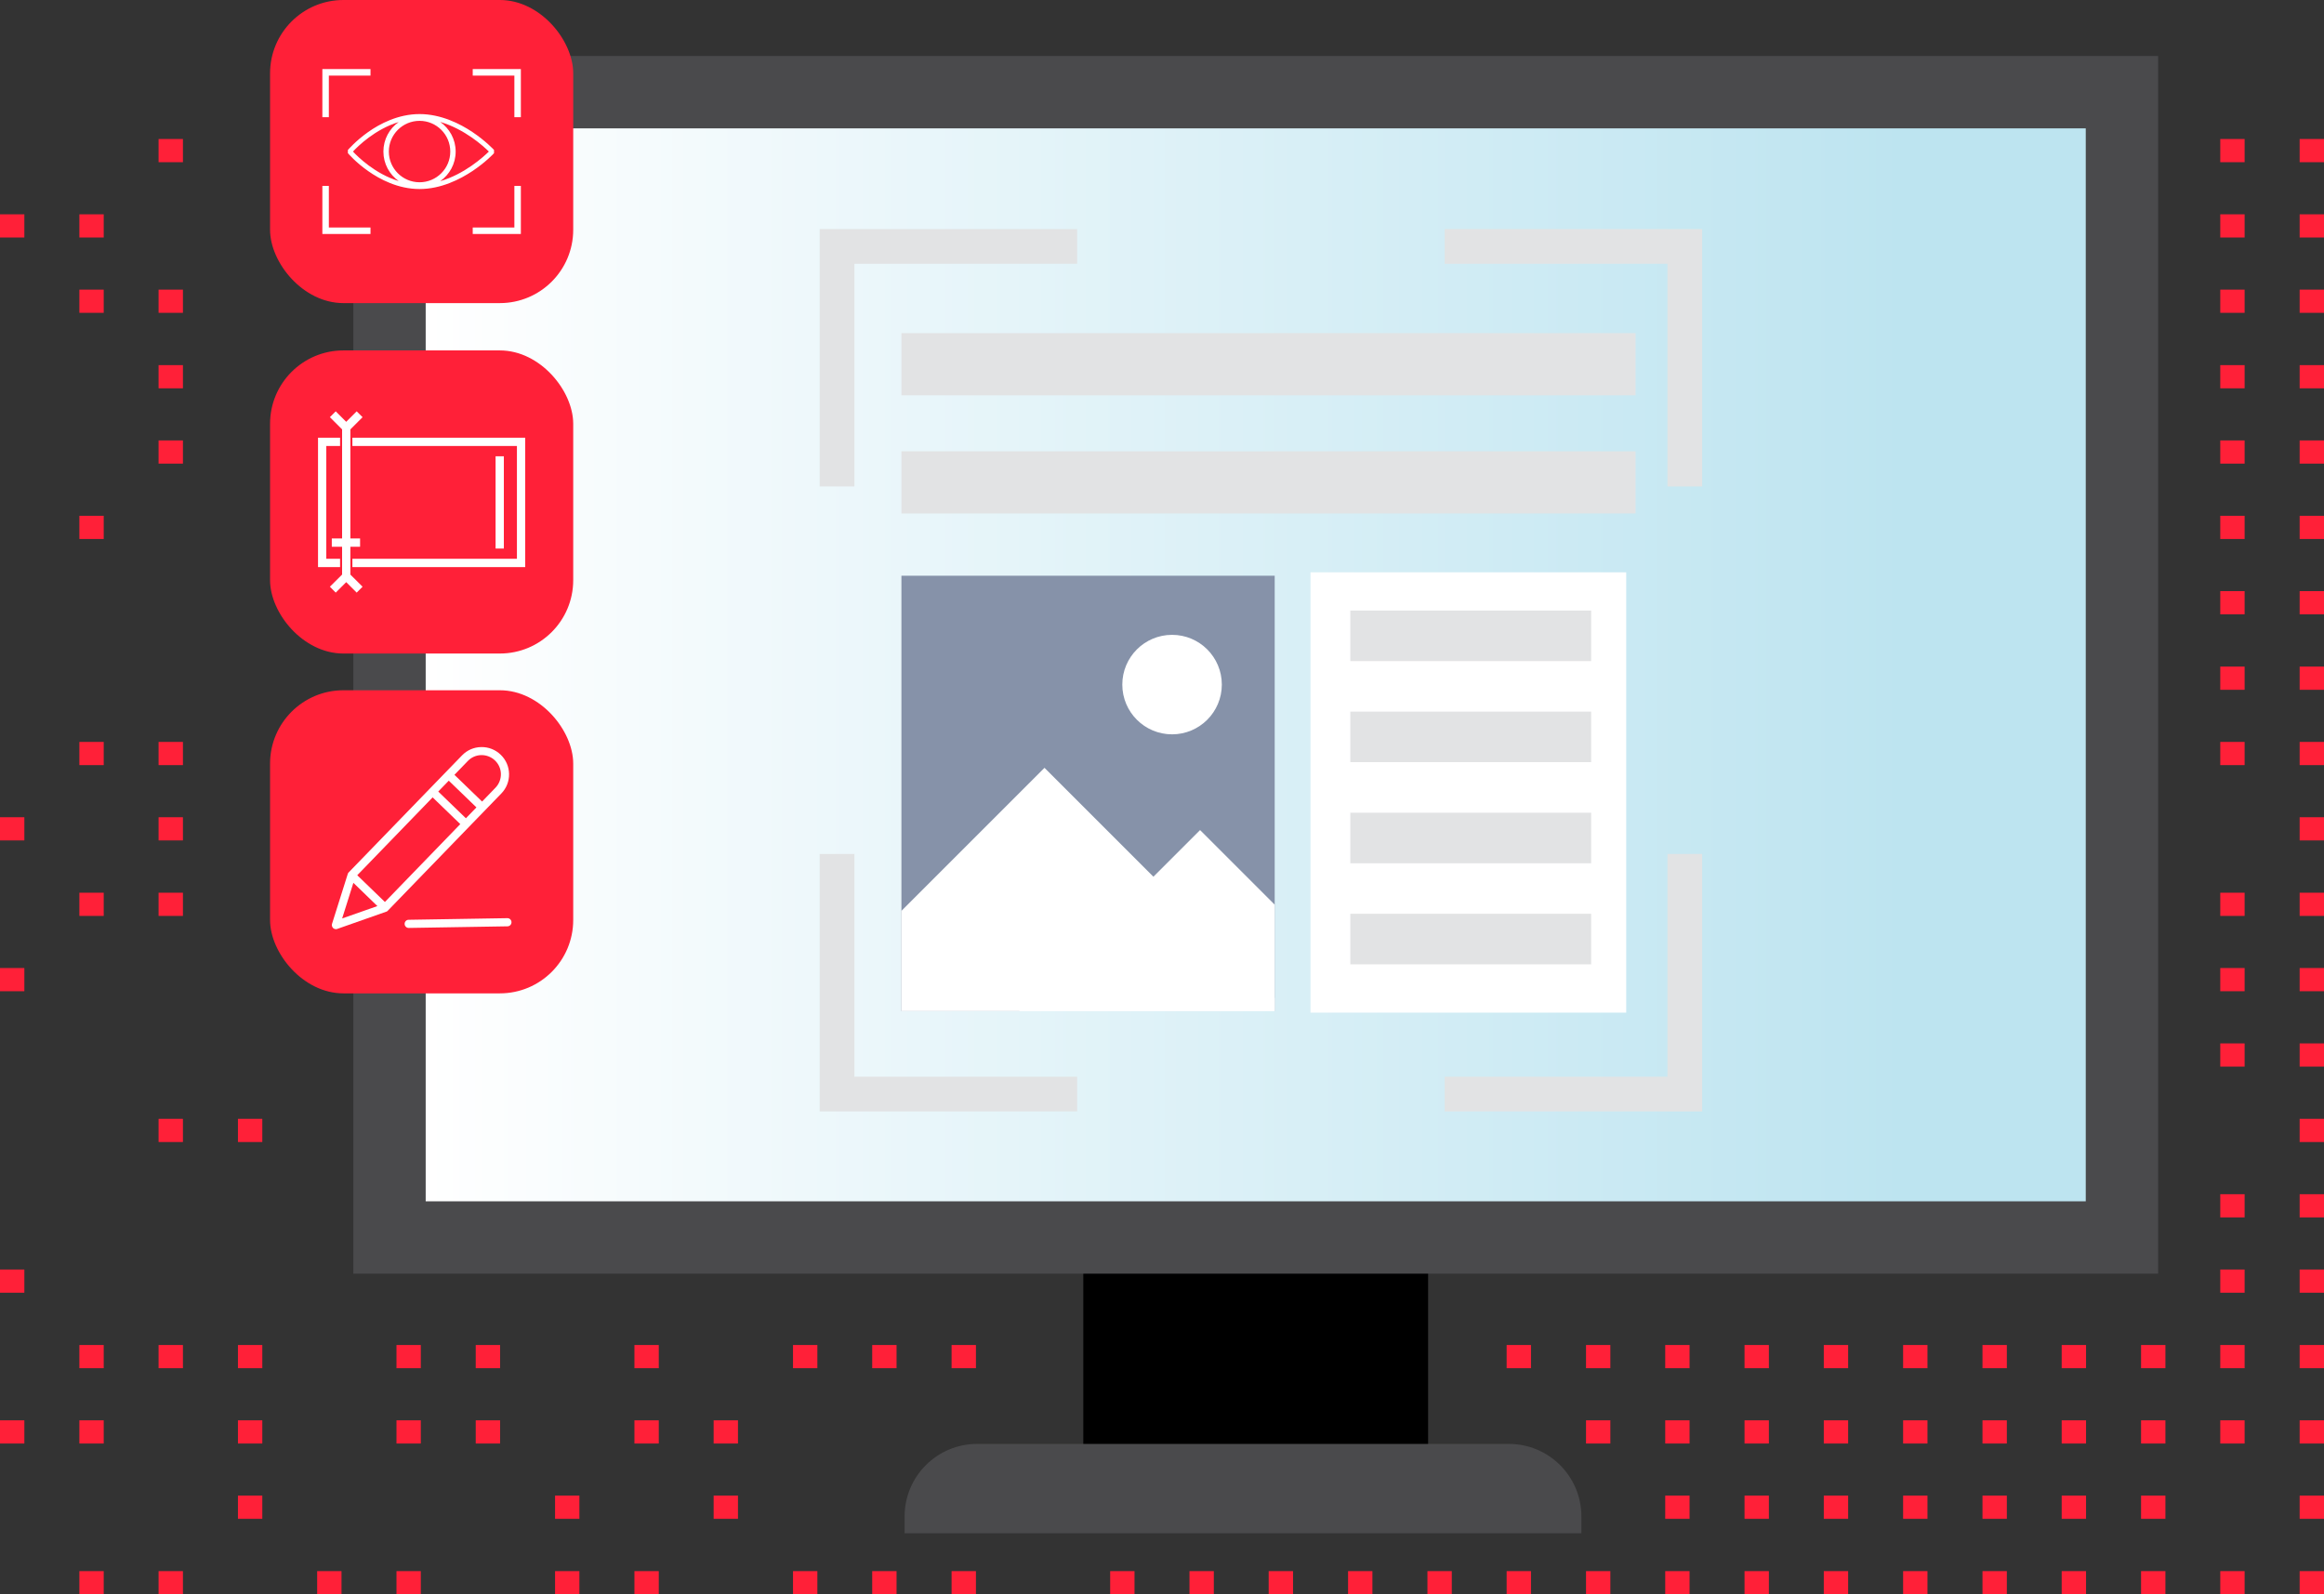<?xml version="1.0" encoding="UTF-8"?>
<svg id="Layer_1" data-name="Layer 1" xmlns="http://www.w3.org/2000/svg" xmlns:xlink="http://www.w3.org/1999/xlink" viewBox="0 0 401.7 275.62">
  <rect x="0" y="0" width="401.7" height="275.62" fill="#333333" stroke="none"/>
  <defs>
    <style>
      .cls-1 {
        fill: #ff2038;
      }

      .cls-2 {
        fill: #fff;
      }

      .cls-3 {
        fill: #e2e3e4;
      }

      .cls-4 {
        fill: url(#New_Gradient_Swatch_1);
      }

      .cls-5 {
        fill: #4a4a4c;
      }

      .cls-6 {
        fill: #8692a9;
      }
    </style>
    <linearGradient id="New_Gradient_Swatch_1" data-name="New Gradient Swatch 1" x1="73.58" y1="114.93" x2="360.52" y2="114.93" gradientTransform="translate(102.12 331.98) rotate(-90)" gradientUnits="userSpaceOnUse">
      <stop offset="0" stop-color="#fff"/>
      <stop offset=".89" stop-color="#bde4f0"/>
    </linearGradient>
  </defs>
  <rect class="cls-1" x="178.19" y="50.07" width="4.21" height="4.01"/>
  <rect class="cls-1" x="27.41" y="50.07" width="4.21" height="4.01"/>
  <rect class="cls-1" x="13.72" y="50.07" width="4.21" height="4.01"/>
  <rect class="cls-1" x="27.41" y="271.61" width="4.21" height="4.01"/>
  <rect class="cls-1" x="13.72" y="271.61" width="4.21" height="4.01"/>
  <rect class="cls-1" x="246.73" y="271.61" width="4.21" height="4.01"/>
  <rect class="cls-1" x="301.54" y="271.61" width="4.21" height="4.01"/>
  <rect class="cls-1" x="315.24" y="271.61" width="4.21" height="4.01"/>
  <rect class="cls-1" x="356.36" y="271.61" width="4.21" height="4.01"/>
  <rect class="cls-1" x="342.67" y="271.61" width="4.21" height="4.01"/>
  <rect class="cls-1" x="328.95" y="271.61" width="4.21" height="4.01"/>
  <rect class="cls-1" x="260.42" y="271.61" width="4.21" height="4.01"/>
  <rect class="cls-1" x="287.83" y="271.61" width="4.21" height="4.01"/>
  <rect class="cls-1" x="274.14" y="271.61" width="4.21" height="4.01"/>
  <rect class="cls-1" x="233.01" y="271.61" width="4.21" height="4.01"/>
  <rect class="cls-1" x="397.49" y="271.61" width="4.21" height="4.01"/>
  <rect class="cls-1" x="370.08" y="271.61" width="4.21" height="4.01"/>
  <rect class="cls-1" x="383.77" y="271.61" width="4.21" height="4.01"/>
  <rect class="cls-1" x="95.94" y="271.61" width="4.21" height="4.01"/>
  <rect class="cls-1" x="219.29" y="271.61" width="4.21" height="4.01"/>
  <rect class="cls-1" x="137.07" y="271.61" width="4.21" height="4.01"/>
  <rect class="cls-1" x="109.66" y="271.61" width="4.21" height="4.01"/>
  <rect class="cls-1" x="397.49" y="180.38" width="4.21" height="4.01"/>
  <rect class="cls-1" x="68.53" y="271.61" width="4.21" height="4.01"/>
  <rect class="cls-1" x="397.49" y="193.42" width="4.21" height="4.01"/>
  <rect class="cls-1" x="54.82" y="271.61" width="4.21" height="4.01"/>
  <rect class="cls-1" x="191.89" y="271.61" width="4.21" height="4.01"/>
  <rect class="cls-1" x="205.6" y="271.61" width="4.21" height="4.01"/>
  <rect class="cls-1" x="164.48" y="271.61" width="4.21" height="4.01"/>
  <rect class="cls-1" x="150.76" y="271.61" width="4.21" height="4.01"/>
  <rect class="cls-1" x="260.42" y="10.98" width="4.21" height="4.01"/>
  <rect class="cls-1" x="274.14" y="10.98" width="4.21" height="4.01"/>
  <rect class="cls-1" x="287.83" y="10.98" width="4.21" height="4.01"/>
  <rect class="cls-1" x="123.35" y="10.98" width="4.21" height="4.01"/>
  <rect class="cls-1" x="137.07" y="10.98" width="4.21" height="4.01"/>
  <rect class="cls-1" x="95.94" y="10.98" width="4.21" height="4.01"/>
  <rect class="cls-1" x="82.23" y="10.98" width="4.21" height="4.01"/>
  <rect class="cls-1" x="164.48" y="10.98" width="4.21" height="4.01"/>
  <rect class="cls-1" x="178.19" y="10.98" width="4.21" height="4.01"/>
  <rect class="cls-1" x="150.76" y="10.98" width="4.21" height="4.01"/>
  <rect class="cls-1" x="397.49" y="24.03" width="4.21" height="4.01"/>
  <rect class="cls-1" x="383.77" y="24.03" width="4.21" height="4.01"/>
  <rect class="cls-1" x="328.95" y="10.98" width="4.21" height="4.01"/>
  <rect class="cls-1" x="315.24" y="10.98" width="4.21" height="4.01"/>
  <rect class="cls-1" x="301.54" y="10.98" width="4.21" height="4.01"/>
  <rect class="cls-1" x="178.19" y="24.03" width="4.21" height="4.01"/>
  <rect class="cls-1" y="37.05" width="4.21" height="4.01"/>
  <rect class="cls-1" x="13.72" y="37.05" width="4.21" height="4.01"/>
  <rect class="cls-1" x="383.77" y="50.07" width="4.21" height="4.01"/>
  <rect class="cls-1" x="397.49" y="50.07" width="4.21" height="4.01"/>
  <rect class="cls-1" x="27.41" y="24.03" width="4.21" height="4.01"/>
  <rect class="cls-1" x="178.19" y="37.05" width="4.21" height="4.01"/>
  <rect class="cls-1" x="397.49" y="37.05" width="4.21" height="4.01"/>
  <rect class="cls-1" x="383.77" y="37.05" width="4.21" height="4.01"/>
  <rect class="cls-1" x="178.19" y="115.24" width="4.21" height="4.01"/>
  <rect class="cls-1" x="397.49" y="115.24" width="4.21" height="4.01"/>
  <rect class="cls-1" x="383.77" y="115.24" width="4.21" height="4.01"/>
  <rect class="cls-1" x="383.77" y="219.47" width="4.21" height="4.01"/>
  <rect class="cls-1" x="397.49" y="219.47" width="4.21" height="4.01"/>
  <rect class="cls-1" x="397.49" y="128.26" width="4.21" height="4.01"/>
  <rect class="cls-1" x="383.77" y="128.26" width="4.21" height="4.01"/>
  <rect class="cls-1" x="397.49" y="102.19" width="4.21" height="4.01"/>
  <rect class="cls-1" x="383.77" y="102.19" width="4.21" height="4.01"/>
  <rect class="cls-1" y="219.47" width="4.21" height="4.01"/>
  <rect class="cls-1" x="178.19" y="102.19" width="4.21" height="4.01"/>
  <rect class="cls-1" x="13.72" y="89.17" width="4.21" height="4.01"/>
  <rect class="cls-1" x="178.19" y="141.28" width="4.21" height="4.01"/>
  <rect class="cls-1" y="141.28" width="4.21" height="4.01"/>
  <rect class="cls-1" x="27.41" y="141.28" width="4.21" height="4.01"/>
  <rect class="cls-1" x="397.49" y="141.28" width="4.21" height="4.01"/>
  <rect class="cls-1" x="41.13" y="193.42" width="4.21" height="4.01"/>
  <rect class="cls-1" x="383.77" y="154.33" width="4.21" height="4.01"/>
  <rect class="cls-1" x="397.49" y="154.33" width="4.21" height="4.01"/>
  <rect class="cls-1" x="383.77" y="206.45" width="4.21" height="4.01"/>
  <rect class="cls-1" x="27.41" y="128.26" width="4.21" height="4.01"/>
  <rect class="cls-1" x="397.49" y="206.45" width="4.21" height="4.01"/>
  <rect class="cls-1" x="178.19" y="154.33" width="4.21" height="4.01"/>
  <rect class="cls-1" x="27.41" y="193.42" width="4.21" height="4.01"/>
  <rect class="cls-1" x="13.72" y="128.26" width="4.21" height="4.01"/>
  <rect class="cls-1" x="397.49" y="258.56" width="4.21" height="4.01"/>
  <rect class="cls-1" x="287.83" y="258.56" width="4.21" height="4.01"/>
  <rect class="cls-1" x="13.72" y="154.33" width="4.21" height="4.01"/>
  <rect class="cls-1" x="356.36" y="258.56" width="4.21" height="4.01"/>
  <rect class="cls-1" x="370.08" y="258.56" width="4.21" height="4.01"/>
  <rect class="cls-1" x="328.95" y="258.56" width="4.21" height="4.01"/>
  <rect class="cls-1" x="301.54" y="258.56" width="4.21" height="4.01"/>
  <rect class="cls-1" x="315.24" y="258.56" width="4.21" height="4.01"/>
  <rect class="cls-1" x="342.67" y="258.56" width="4.21" height="4.01"/>
  <rect class="cls-1" x="383.77" y="76.14" width="4.21" height="4.01"/>
  <rect class="cls-1" x="397.49" y="76.14" width="4.21" height="4.01"/>
  <rect class="cls-1" y="245.54" width="4.21" height="4.01"/>
  <rect class="cls-1" x="13.72" y="245.54" width="4.21" height="4.01"/>
  <rect class="cls-1" x="41.13" y="245.54" width="4.21" height="4.01"/>
  <rect class="cls-1" x="68.53" y="245.54" width="4.21" height="4.01"/>
  <rect class="cls-1" x="123.35" y="245.54" width="4.21" height="4.01"/>
  <rect class="cls-1" x="109.66" y="245.54" width="4.21" height="4.01"/>
  <rect class="cls-1" x="178.19" y="76.14" width="4.21" height="4.01"/>
  <rect class="cls-1" x="82.23" y="245.54" width="4.21" height="4.01"/>
  <rect class="cls-1" x="27.41" y="154.33" width="4.21" height="4.01"/>
  <rect class="cls-1" x="383.77" y="63.12" width="4.21" height="4.01"/>
  <rect class="cls-1" x="397.49" y="63.12" width="4.21" height="4.01"/>
  <rect class="cls-1" x="41.13" y="258.56" width="4.21" height="4.01"/>
  <rect class="cls-1" x="27.41" y="63.12" width="4.21" height="4.01"/>
  <rect class="cls-1" x="123.35" y="258.56" width="4.21" height="4.01"/>
  <rect class="cls-1" x="178.19" y="63.12" width="4.21" height="4.01"/>
  <rect class="cls-1" x="95.94" y="258.56" width="4.21" height="4.01"/>
  <rect class="cls-1" x="274.14" y="232.52" width="4.21" height="4.01"/>
  <rect class="cls-1" x="260.42" y="232.52" width="4.21" height="4.01"/>
  <rect class="cls-1" x="82.23" y="232.52" width="4.21" height="4.01"/>
  <rect class="cls-1" x="287.83" y="232.52" width="4.21" height="4.01"/>
  <rect class="cls-1" x="301.54" y="232.52" width="4.21" height="4.01"/>
  <rect class="cls-1" x="164.48" y="232.52" width="4.21" height="4.01"/>
  <rect class="cls-1" x="150.76" y="232.52" width="4.21" height="4.01"/>
  <rect class="cls-1" x="27.41" y="76.14" width="4.21" height="4.01"/>
  <rect class="cls-1" x="109.66" y="232.52" width="4.21" height="4.01"/>
  <rect class="cls-1" x="137.07" y="232.52" width="4.21" height="4.01"/>
  <rect class="cls-1" x="315.24" y="232.52" width="4.21" height="4.01"/>
  <rect class="cls-1" x="397.49" y="89.17" width="4.21" height="4.01"/>
  <rect class="cls-1" x="383.77" y="89.17" width="4.21" height="4.01"/>
  <rect class="cls-1" x="356.36" y="232.52" width="4.21" height="4.01"/>
  <rect class="cls-1" x="370.08" y="232.52" width="4.21" height="4.01"/>
  <rect class="cls-1" x="328.95" y="232.52" width="4.21" height="4.01"/>
  <rect class="cls-1" x="342.67" y="232.52" width="4.21" height="4.01"/>
  <rect class="cls-1" x="397.49" y="232.52" width="4.21" height="4.01"/>
  <rect class="cls-1" x="383.77" y="232.52" width="4.21" height="4.01"/>
  <rect class="cls-1" x="397.49" y="245.54" width="4.21" height="4.01"/>
  <rect class="cls-1" x="274.14" y="245.54" width="4.21" height="4.01"/>
  <rect class="cls-1" x="287.83" y="245.54" width="4.21" height="4.01"/>
  <rect class="cls-1" x="315.24" y="245.54" width="4.21" height="4.01"/>
  <rect class="cls-1" x="328.95" y="245.54" width="4.21" height="4.01"/>
  <rect class="cls-1" x="301.54" y="245.54" width="4.21" height="4.01"/>
  <rect class="cls-1" x="191.89" y="245.54" width="4.21" height="4.01"/>
  <rect class="cls-1" x="68.53" y="232.52" width="4.21" height="4.01"/>
  <rect class="cls-1" x="27.41" y="232.52" width="4.21" height="4.01"/>
  <rect class="cls-1" x="41.13" y="232.52" width="4.21" height="4.01"/>
  <rect class="cls-1" x="13.72" y="232.52" width="4.21" height="4.01"/>
  <rect class="cls-1" x="370.08" y="245.54" width="4.21" height="4.01"/>
  <rect class="cls-1" x="383.77" y="245.54" width="4.21" height="4.01"/>
  <rect class="cls-1" x="342.67" y="245.54" width="4.21" height="4.01"/>
  <rect class="cls-1" x="356.36" y="245.54" width="4.21" height="4.01"/>
  <rect class="cls-1" x="383.77" y="180.38" width="4.21" height="4.01"/>
  <rect class="cls-1" x="178.19" y="167.35" width="4.21" height="4.01"/>
  <rect class="cls-1" y="167.35" width="4.21" height="4.01"/>
  <rect class="cls-1" x="397.49" y="167.35" width="4.21" height="4.01"/>
  <rect class="cls-1" x="383.77" y="167.35" width="4.21" height="4.01"/>
  <rect class="cls-1" x="178.19" y="180.38" width="4.21" height="4.01"/>
  <g>
    <rect x="187.25" y="209.89" width="59.6" height="47.09"/>
    <path class="cls-5" d="M168.88,249.62h91.93c6.91,0,12.53,5.61,12.53,12.53v2.92h-116.98v-2.92c0-6.91,5.61-12.53,12.53-12.53Z"/>
    <rect class="cls-5" x="61.07" y="9.68" width="311.96" height="210.51"/>
    <rect class="cls-4" x="124.31" y="-28.54" width="185.49" height="286.94" transform="translate(331.98 -102.12) rotate(90)"/>
  </g>
  <rect class="cls-1" x="46.68" width="52.4" height="52.4" rx="12.68" ry="12.68"/>
  <g>
    <rect class="cls-3" x="155.81" y="57.59" width="126.9" height="10.75"/>
    <rect class="cls-3" x="155.81" y="78.02" width="126.9" height="10.75"/>
    <rect class="cls-6" x="155.81" y="99.53" width="64.52" height="75.28"/>
    <polygon class="cls-2" points="220.33 172.52 220.33 174.8 155.81 174.8 155.81 157.47 180.54 132.74 199.36 151.56 220.33 172.52"/>
    <polygon class="cls-2" points="220.33 156.4 220.33 174.8 176.12 174.8 207.43 143.5 220.33 156.4"/>
    <circle class="cls-2" cx="202.59" cy="118.35" r="8.6"/>
  </g>
  <rect class="cls-1" x="46.68" y="60.58" width="52.4" height="52.4" rx="12.68" ry="12.68"/>
  <rect class="cls-1" x="46.68" y="119.33" width="52.4" height="52.4" rx="12.68" ry="12.68"/>
  <g>
    <rect class="cls-2" x="226.52" y="98.94" width="54.57" height="76.12"/>
    <rect class="cls-3" x="233.4" y="105.55" width="41.63" height="8.74"/>
    <rect class="cls-3" x="233.4" y="123.02" width="41.63" height="8.74"/>
    <rect class="cls-3" x="233.4" y="140.5" width="41.63" height="8.74"/>
    <rect class="cls-3" x="233.4" y="157.97" width="41.63" height="8.74"/>
  </g>
  <g>
    <polygon class="cls-3" points="249.71 45.6 288.22 45.6 288.22 84.1 294.22 84.1 294.22 39.6 249.71 39.6 249.71 45.6"/>
    <polygon class="cls-3" points="147.68 84.1 147.68 45.6 186.18 45.6 186.18 39.6 141.68 39.6 141.68 84.1 147.68 84.1"/>
    <polygon class="cls-3" points="288.22 147.63 288.22 186.14 249.71 186.14 249.71 192.14 294.22 192.14 294.22 147.63 288.22 147.63"/>
    <polygon class="cls-3" points="186.18 186.14 147.68 186.14 147.68 147.63 141.68 147.63 141.68 192.14 186.18 192.14 186.18 186.14"/>
  </g>
  <g>
    <polygon class="cls-2" points="60.91 75.67 60.91 77.1 89.35 77.1 89.35 96.6 60.91 96.6 60.91 98.04 90.78 98.04 90.78 75.67 60.91 75.67"/>
    <polygon class="cls-2" points="58.78 96.6 56.4 96.6 56.4 77.1 58.78 77.1 58.78 75.67 54.97 75.67 54.97 98.04 58.78 98.04 58.78 96.6"/>
    <rect class="cls-2" x="85.66" y="78.88" width="1.43" height="15.95"/>
    <polygon class="cls-2" points="60.56 94.52 62.24 94.52 62.24 93.09 60.56 93.09 60.56 74.23 62.67 72.12 61.65 71.11 59.84 72.92 58.03 71.11 57.02 72.12 59.13 74.23 59.13 93.09 57.35 93.09 57.35 94.52 59.13 94.52 59.13 99.33 57.02 101.43 58.03 102.45 59.84 100.64 61.65 102.45 62.67 101.43 60.56 99.33 60.56 94.52"/>
  </g>
  <g>
    <path class="cls-2" d="M66.94,157.51s.08-.06.11-.09l14.01-14.47s0,0,0,0,0,0,0,0l2.8-2.89,2.8-2.89c.88-.91,1.35-2.1,1.33-3.37s-.53-2.44-1.44-3.32c-.91-.88-2.1-1.35-3.37-1.33s-2.44.53-3.32,1.44l-2.8,2.89s0,0,0,0l-2.8,2.89s0,0,0,0,0,0,0,0l-14.01,14.47s-.06.07-.09.11c0,0,0,.01,0,.02-.02.04-.04.09-.06.13,0,0,0,.01,0,.02l-2.71,8.59c-.08.25,0,.53.18.72.14.13.32.2.5.2.07,0,.15-.01.22-.04l8.5-2.99s0,0,.02,0c.05-.02.1-.04.14-.07,0,0,0,0,0,0ZM80.53,141.46l-4.78-4.62,1.82-1.88,4.78,4.62-1.82,1.88ZM80.87,131.55c.62-.64,1.45-1,2.33-1.01s1.73.32,2.37.94c.64.62,1,1.45,1.01,2.33s-.32,1.73-.94,2.37l-2.31,2.39-4.78-4.62,2.31-2.39ZM74.78,137.85l4.78,4.62-13.03,13.46-4.78-4.62,13.03-13.46ZM59.14,158.78l1.94-6.16,4.15,4.02-6.09,2.14Z"/>
    <path class="cls-2" d="M87.69,158.73l-17.06.28c-.39,0-.7.33-.69.72s.33.7.72.69l17.06-.28c.39,0,.7-.33.69-.72s-.33-.7-.72-.69Z"/>
  </g>
  <g>
    <path class="cls-2" d="M85.39,25.92c-.06-.06-1.46-1.57-3.74-3.1-2.12-1.42-5.43-3.1-9.13-3.1s-6.89,1.69-8.89,3.11c-2.16,1.53-3.44,3.04-3.5,3.1v.27s0,.27,0,.27c.05.06,1.33,1.58,3.5,3.1,2.01,1.42,5.18,3.11,8.89,3.11s7.01-1.69,9.13-3.1c2.29-1.53,3.69-3.03,3.74-3.1v-.28s0-.28,0-.28ZM67.21,26.2c0-2.93,2.38-5.31,5.31-5.31s5.31,2.38,5.31,5.31-2.38,5.31-5.31,5.31-5.31-2.38-5.31-5.31ZM61.01,26.2c.84-.91,3.82-3.86,7.9-5.1-1.6,1.13-2.64,2.99-2.64,5.1s1.04,3.96,2.64,5.1c-4.07-1.24-7.06-4.19-7.9-5.1ZM76.09,31.32c1.61-1.13,2.67-3,2.67-5.12s-1.06-3.99-2.67-5.12c4.2,1.22,7.47,4.19,8.41,5.12-.95.93-4.21,3.9-8.41,5.12Z"/>
    <g>
      <polygon class="cls-2" points="81.71 13.07 88.91 13.07 88.91 20.26 90.03 20.26 90.03 11.94 81.71 11.94 81.71 13.07"/>
      <polygon class="cls-2" points="56.84 20.26 56.84 13.07 64.04 13.07 64.04 11.94 55.72 11.94 55.72 20.26 56.84 20.26"/>
      <polygon class="cls-2" points="88.91 32.14 88.91 39.33 81.71 39.33 81.71 40.45 90.03 40.45 90.03 32.14 88.91 32.14"/>
      <polygon class="cls-2" points="64.04 39.33 56.84 39.33 56.84 32.14 55.72 32.14 55.72 40.45 64.04 40.45 64.04 39.33"/>
    </g>
  </g>
</svg>